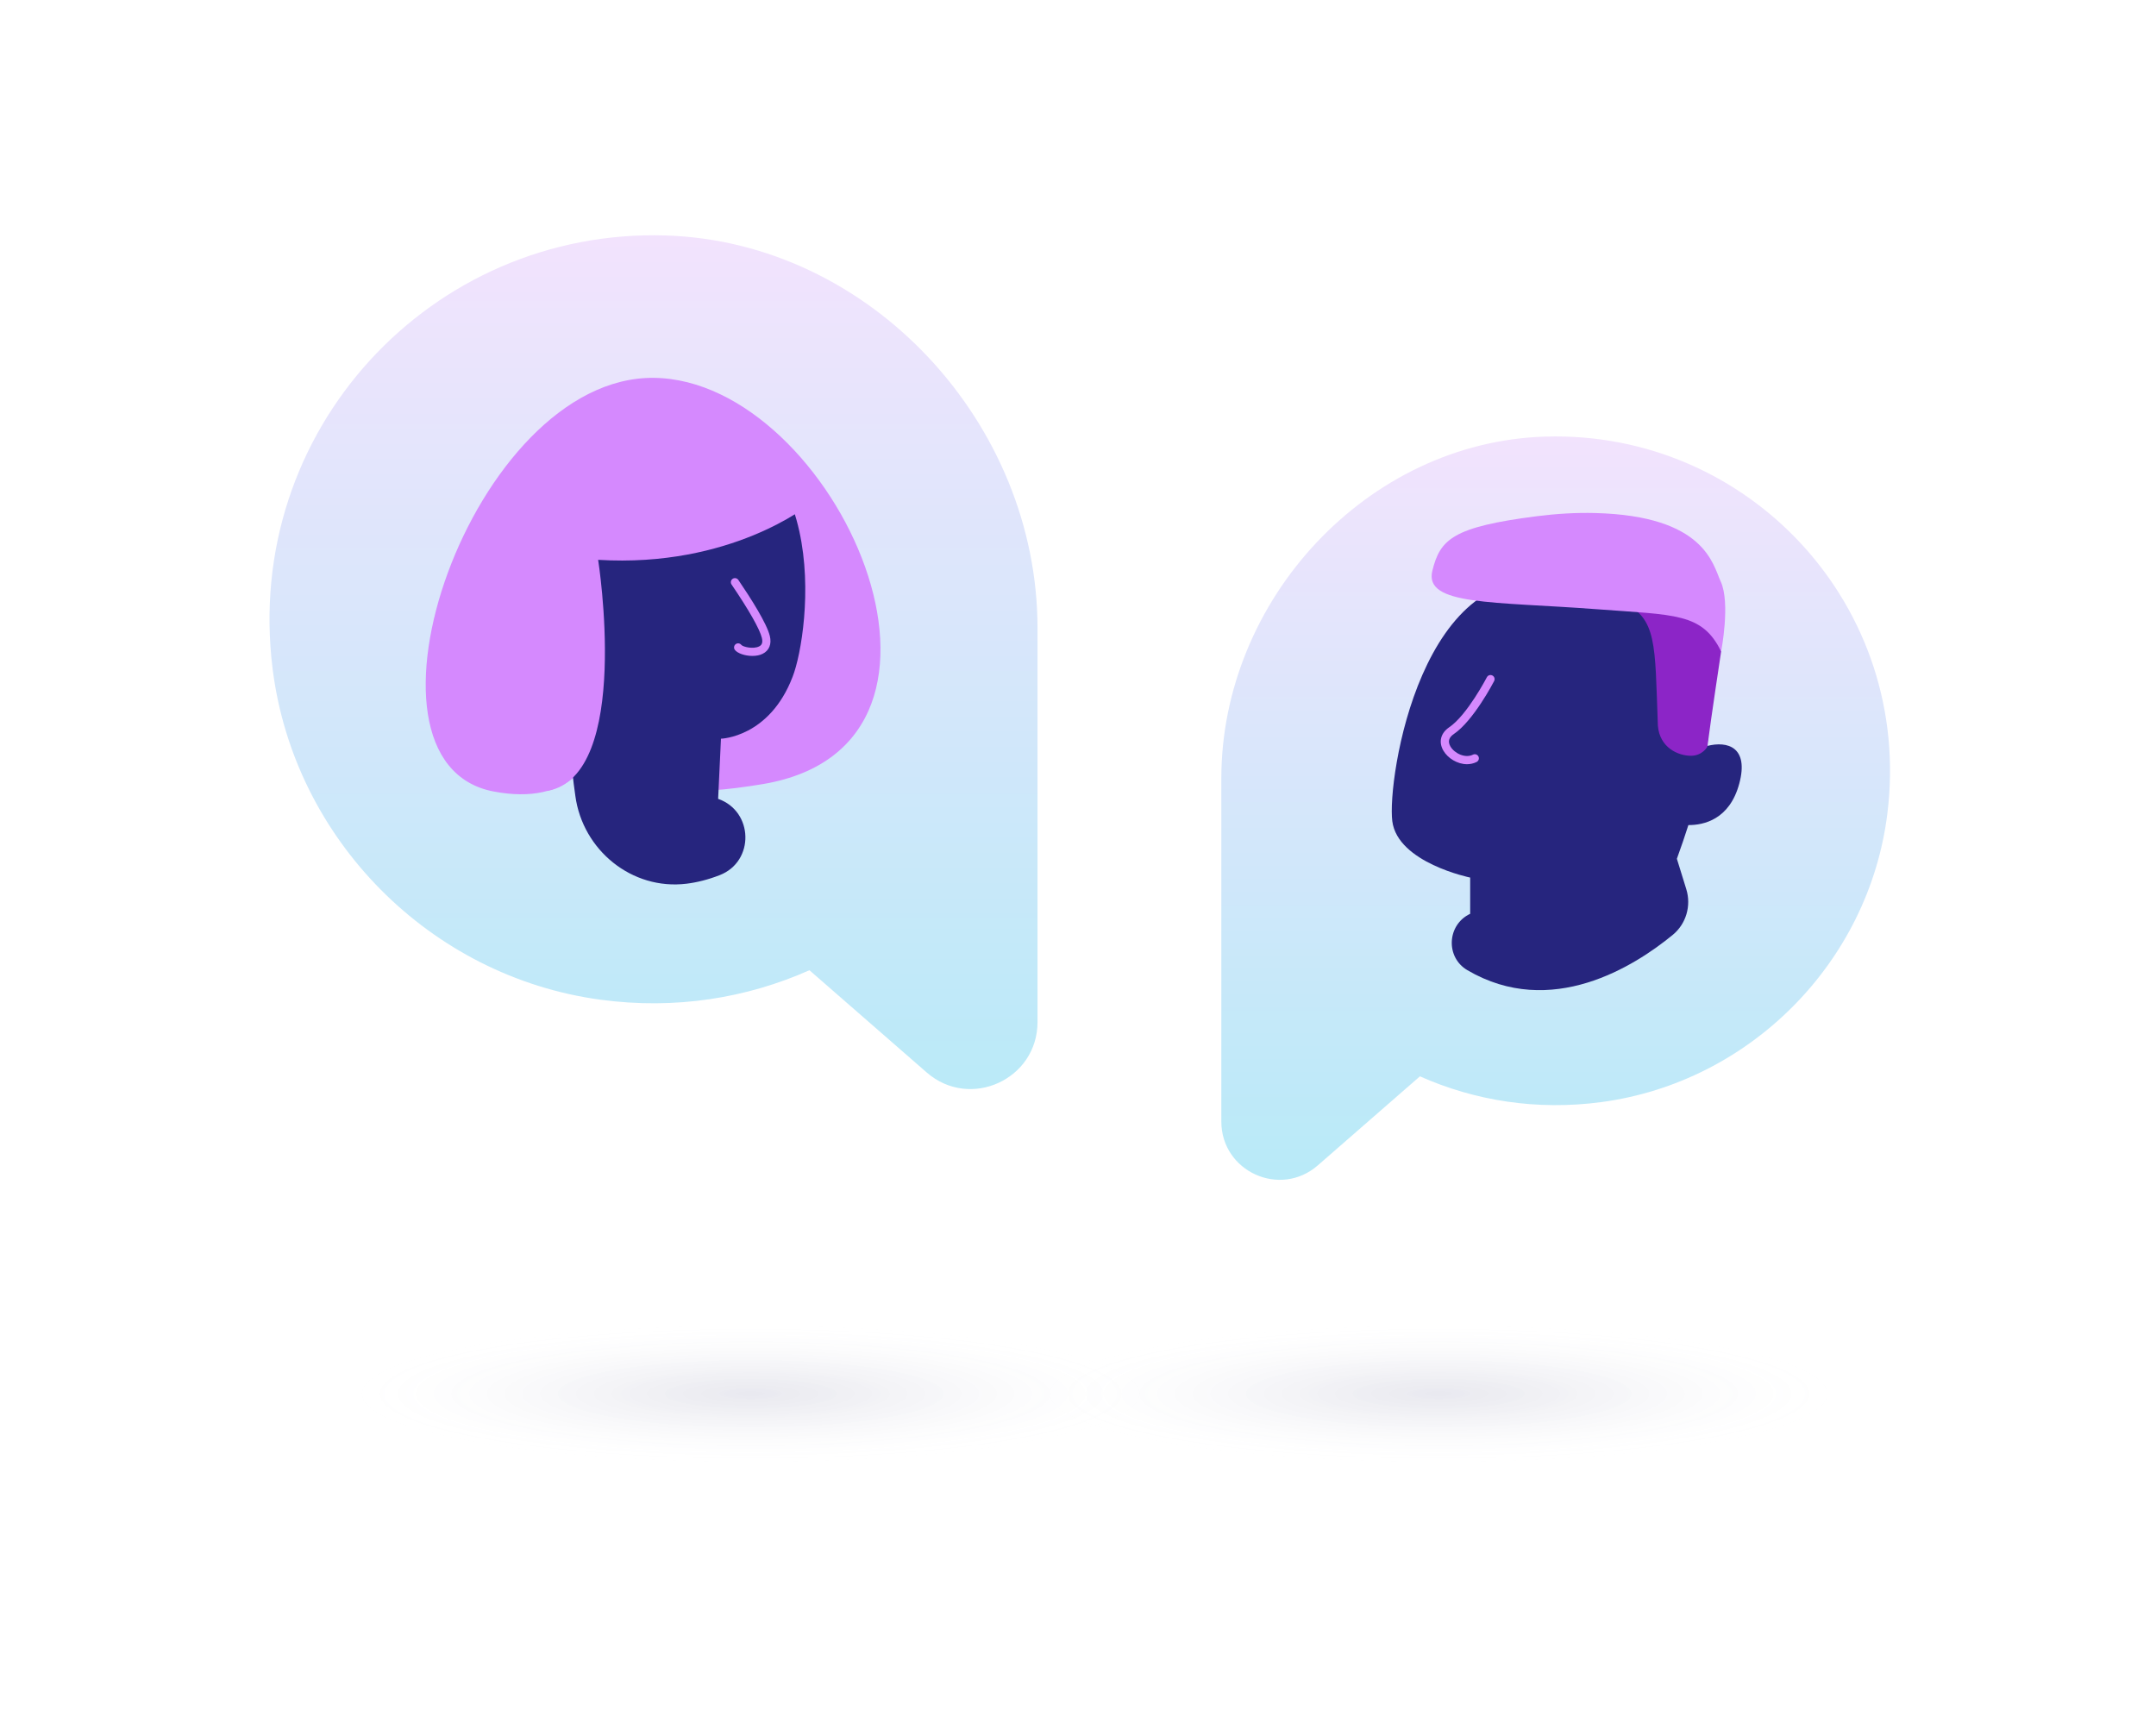 <?xml version="1.0" encoding="UTF-8"?> <svg xmlns="http://www.w3.org/2000/svg" width="504" height="400" viewBox="0 0 504 400" fill="none"><path opacity="0.35" d="M175.493 345C228.524 345 271.514 336.413 271.514 325.821C271.514 315.228 228.524 306.642 175.493 306.642C122.463 306.642 79.473 315.228 79.473 325.821C79.473 336.413 122.463 345 175.493 345Z" fill="url(#paint0_radial)"></path><path opacity="0.35" d="M336.306 345C389.337 345 432.327 336.413 432.327 325.821C432.327 315.228 389.337 306.642 336.306 306.642C283.276 306.642 240.286 315.228 240.286 325.821C240.286 336.413 283.276 345 336.306 345Z" fill="url(#paint1_radial)"></path><path d="M361.218 102.063C319.539 103.336 285.506 140.278 285.506 181.976V262.167C285.506 273.853 299.25 280.103 308.054 272.427L331.933 251.611C344.671 257.277 359.189 259.67 374.426 257.621C409.099 252.951 436.835 225.005 441.189 190.293C447.276 141.78 408.851 100.608 361.218 102.063Z" fill="url(#paint2_linear)"></path><path d="M364.999 136.431C390.026 142.202 402.132 150.566 399.06 174.387C403.855 173.143 408.87 174.655 406.583 183.182C404.314 191.614 398.237 192.896 394.687 192.877C393.892 195.385 392.992 198.007 391.997 200.754L394.198 207.865C395.395 211.741 394.16 215.971 391.031 218.545C382.092 225.886 362.587 238.27 343.025 226.795C337.867 223.771 338.259 216.162 343.676 213.616V205.147C343.676 205.147 326.726 201.692 325.473 191.968C324.2 182.244 332.354 128.899 364.999 136.431Z" fill="#26257E"></path><path d="M395.279 176.674C392.36 176.674 387.977 174.846 387.556 169.631C386.829 150.327 387.451 144.585 379.105 140.622C379.105 140.622 397.06 135.895 402.343 152.279C402.343 152.279 399.959 167.975 399.127 174.559C399.127 174.559 397.997 176.674 395.279 176.674Z" fill="#8C25C7"></path><path d="M402.343 152.279C402.343 152.279 404.563 140.967 402.247 135.942C400.381 131.885 398.534 120.611 372.981 119.931C368.406 119.807 363.831 120.094 359.295 120.668C339.627 123.175 336.641 126.066 334.833 133.435C332.832 141.599 349.15 140.594 373.239 142.412C391.585 143.8 397.892 143.226 402.343 152.279Z" fill="#D589FE"></path><path d="M342.929 178.646C340.69 178.646 338.46 177.258 337.416 175.478C336.239 173.468 336.766 171.372 338.785 170.004C342.967 167.171 347.533 158.404 347.58 158.318C347.82 157.849 348.394 157.667 348.872 157.907C349.341 158.146 349.523 158.73 349.284 159.199C349.093 159.572 344.441 168.482 339.867 171.583C338.67 172.396 338.402 173.373 339.072 174.511C340.029 176.138 342.527 177.316 344.326 176.416C344.805 176.177 345.37 176.368 345.609 176.837C345.848 177.306 345.657 177.88 345.188 178.12C344.46 178.483 343.695 178.646 342.929 178.646Z" fill="#D589FE"></path><path d="M155.578 55.043C203.449 56.508 242.535 98.933 242.535 146.824V238.93C242.535 252.348 226.744 259.526 216.637 250.712L189.218 226.805C174.594 233.312 157.922 236.059 140.408 233.705C100.586 228.336 68.735 196.246 63.73 156.375C56.743 100.656 100.873 53.368 155.578 55.043Z" fill="url(#paint3_linear)"></path><path d="M142.457 142.23C142.457 142.23 151.386 191.949 115.324 185.01C79.263 178.062 110.51 87.889 152.84 88.329C195.171 88.769 233.673 173.966 178.365 183.288C108.347 195.078 142.457 142.23 142.457 142.23Z" fill="#D589FE"></path><path d="M160.487 206.582C162.908 206.285 165.502 205.644 168.258 204.572C176.441 201.366 176.173 189.652 167.875 186.743L168.536 172.683C168.536 172.683 179.858 172.406 185.284 158.213C189.313 147.982 195.687 97.68 154.525 98.091C110.931 102.36 129.833 141.895 134.111 183.201L134.494 186.034C136.207 198.753 147.73 208.142 160.487 206.582Z" fill="#26257E"></path><path d="M175.876 153.332C174.173 153.332 172.441 152.748 171.799 151.935C171.474 151.514 171.551 150.92 171.962 150.595C172.374 150.269 172.977 150.346 173.302 150.758C173.675 151.217 176.068 151.801 177.446 151.112C177.925 150.872 178.422 150.432 178.097 149.102C177.58 147.025 175.063 142.594 171.015 136.641C170.718 136.201 170.833 135.607 171.264 135.311C171.704 135.014 172.297 135.129 172.594 135.56C175.551 139.905 179.226 145.695 179.953 148.642C180.432 150.557 179.81 152.088 178.269 152.844C177.59 153.188 176.738 153.332 175.876 153.332Z" fill="#D589FE"></path><path d="M189.046 117.998C189.046 117.998 170.871 132.765 139.825 130.87C139.825 130.87 147.816 181.373 127.919 184.895L112.003 153.399L118.061 127.463L134.906 100.015L154.783 94.081L173.714 98.072L189.046 117.998Z" fill="#D589FE"></path><defs><radialGradient id="paint0_radial" cx="0" cy="0" r="1" gradientUnits="userSpaceOnUse" gradientTransform="translate(175.493 325.807) scale(92.967 16.297)"><stop stop-color="#02024E" stop-opacity="0.25"></stop><stop offset="0.098" stop-color="#080852" stop-opacity="0.225"></stop><stop offset="0.225" stop-color="#17185D" stop-opacity="0.194"></stop><stop offset="0.367" stop-color="#323270" stop-opacity="0.158"></stop><stop offset="0.52" stop-color="#56578A" stop-opacity="0.12"></stop><stop offset="0.683" stop-color="#8587AB" stop-opacity="0.079"></stop><stop offset="0.85" stop-color="#BEBFD3" stop-opacity="0.037"></stop><stop offset="1" stop-color="#F7F9FC" stop-opacity="0"></stop></radialGradient><radialGradient id="paint1_radial" cx="0" cy="0" r="1" gradientUnits="userSpaceOnUse" gradientTransform="translate(336.31 325.807) scale(92.967 16.297)"><stop stop-color="#02024E" stop-opacity="0.25"></stop><stop offset="0.098" stop-color="#080852" stop-opacity="0.225"></stop><stop offset="0.225" stop-color="#17185D" stop-opacity="0.194"></stop><stop offset="0.367" stop-color="#323270" stop-opacity="0.158"></stop><stop offset="0.52" stop-color="#56578A" stop-opacity="0.12"></stop><stop offset="0.683" stop-color="#8587AB" stop-opacity="0.079"></stop><stop offset="0.85" stop-color="#BEBFD3" stop-opacity="0.037"></stop><stop offset="1" stop-color="#F7F9FC" stop-opacity="0"></stop></radialGradient><linearGradient id="paint2_linear" x1="363.668" y1="101.846" x2="363.668" y2="273.016" gradientUnits="userSpaceOnUse"><stop stop-color="#F2E3FD"></stop><stop offset="1" stop-color="#B9EAF8"></stop></linearGradient><linearGradient id="paint3_linear" x1="152.769" y1="55.95" x2="152.769" y2="257.792" gradientUnits="userSpaceOnUse"><stop stop-color="#F2E3FD"></stop><stop offset="1" stop-color="#B9EAF8"></stop></linearGradient></defs></svg> 